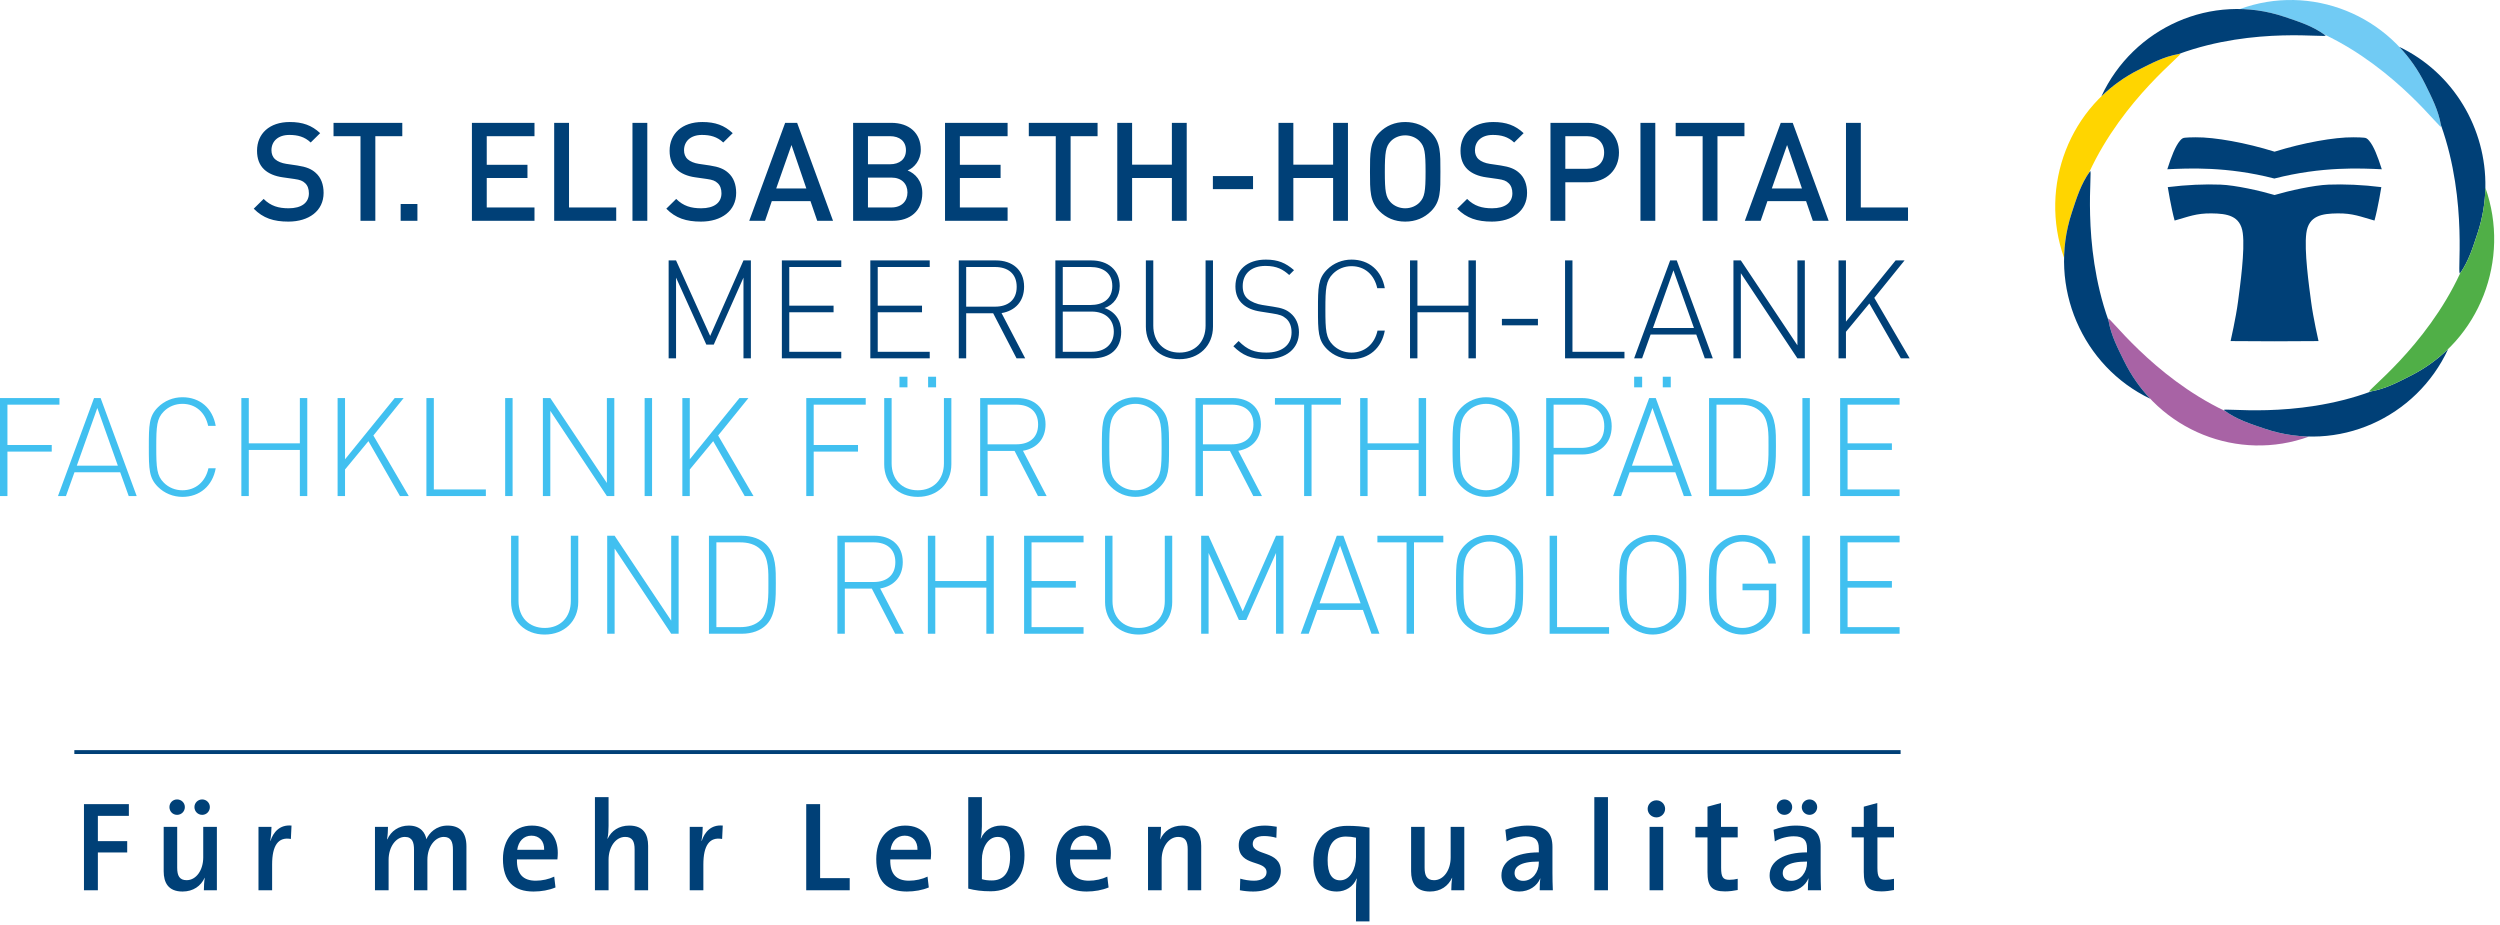 <?xml version="1.0" encoding="UTF-8"?>
<svg width="338px" height="125px" viewBox="0 0 338 125" version="1.1" xmlns="http://www.w3.org/2000/svg" xmlns:xlink="http://www.w3.org/1999/xlink">
    <title>logo-elisabeth</title>
    <g id="Page-1" stroke="none" stroke-width="1" fill="none" fill-rule="evenodd">
        <g id="logo-elisabeth" transform="translate(0, -0)">
            <path d="M17.423,110.306 L17.423,108.72 L11.352,108.72 L11.352,120.362 L13.232,120.362 L13.232,115.256 L17.198,115.256 L17.198,113.723 L13.232,113.723 L13.232,110.306 L17.423,110.306 Z M28.373,109.116 C28.373,108.548 27.908,108.083 27.339,108.083 C26.753,108.083 26.288,108.548 26.288,109.116 C26.288,109.703 26.753,110.168 27.339,110.168 C27.908,110.168 28.373,109.703 28.373,109.116 M24.992,109.116 C24.992,108.548 24.527,108.083 23.94,108.083 C23.355,108.083 22.907,108.548 22.907,109.116 C22.907,109.703 23.355,110.168 23.94,110.168 C24.527,110.168 24.992,109.703 24.992,109.116 M29.322,120.364 L29.322,111.791 L27.477,111.791 L27.477,115.931 C27.477,117.639 26.529,119.001 25.235,119.001 C24.251,119.001 23.957,118.38 23.957,117.311 L23.957,111.791 L22.13,111.791 L22.13,117.794 C22.13,119.312 22.734,120.535 24.681,120.535 C26.132,120.535 27.167,119.777 27.668,118.674 L27.684,118.691 C27.599,119.174 27.564,119.916 27.564,120.364 L29.322,120.364 L29.322,120.364 Z M39.413,111.618 C37.809,111.464 36.947,112.532 36.567,113.687 L36.533,113.687 C36.653,113.031 36.705,112.274 36.705,111.791 L34.947,111.791 L34.947,120.362 L36.791,120.362 L36.791,116.879 C36.791,114.308 37.619,113.118 39.327,113.427 L39.413,111.618 L39.413,111.618 L39.413,111.618 Z M63.062,120.362 L63.062,114.446 C63.062,112.498 62.15,111.618 60.51,111.618 C58.958,111.618 58.008,112.635 57.645,113.463 C57.509,112.704 56.957,111.618 55.266,111.618 C53.937,111.618 52.868,112.343 52.367,113.48 L52.332,113.463 C52.419,112.962 52.454,112.239 52.454,111.791 L50.696,111.791 L50.696,120.362 L52.539,120.362 L52.539,116.258 C52.539,114.464 53.558,113.151 54.732,113.151 C55.767,113.151 55.974,113.912 55.974,114.878 L55.974,120.362 L57.783,120.362 L57.783,116.258 C57.783,114.377 58.889,113.151 59.993,113.151 C60.977,113.151 61.236,113.825 61.236,114.895 L61.236,120.362 L63.062,120.362 L63.062,120.362 Z M75.413,115.326 C75.413,113.291 74.361,111.618 71.912,111.618 C69.411,111.618 67.998,113.549 67.998,116.136 C67.998,119.157 69.462,120.535 72.137,120.535 C73.19,120.535 74.241,120.346 75.102,119.984 L74.931,118.519 C74.225,118.863 73.31,119.07 72.431,119.07 C70.721,119.07 69.842,118.173 69.893,116.188 L75.362,116.188 C75.396,115.86 75.413,115.568 75.413,115.326 M73.569,114.896 L69.927,114.896 C70.083,113.739 70.808,112.981 71.843,112.981 C72.93,112.981 73.604,113.723 73.57,114.896 M87.626,120.362 L87.626,114.36 C87.626,112.842 87.023,111.618 85.075,111.618 C83.677,111.618 82.658,112.325 82.158,113.395 L82.124,113.376 C82.244,112.912 82.278,112.187 82.278,111.653 L82.278,107.772 L80.435,107.772 L80.435,120.362 L82.278,120.362 L82.278,116.241 C82.278,114.515 83.228,113.151 84.522,113.151 C85.507,113.151 85.799,113.774 85.799,114.843 L85.799,120.362 L87.626,120.362 L87.626,120.362 Z M97.717,111.618 C96.113,111.464 95.251,112.532 94.871,113.687 L94.837,113.687 C94.958,113.032 95.009,112.274 95.009,111.791 L93.251,111.791 L93.251,120.362 L95.094,120.362 L95.094,116.879 C95.094,114.308 95.922,113.118 97.631,113.428 L97.717,111.618 L97.717,111.618 Z M114.881,120.362 L114.881,118.725 L110.879,118.725 L110.879,108.72 L109.001,108.72 L109.001,120.362 L114.881,120.362 L114.881,120.362 Z M125.885,115.326 C125.885,113.291 124.834,111.618 122.384,111.618 C119.882,111.618 118.469,113.549 118.469,116.137 C118.469,119.158 119.934,120.535 122.609,120.535 C123.662,120.535 124.714,120.346 125.575,119.984 L125.402,118.519 C124.696,118.863 123.782,119.07 122.902,119.07 C121.193,119.07 120.314,118.173 120.365,116.188 L125.834,116.188 C125.867,115.861 125.885,115.568 125.885,115.327 M124.042,114.896 L120.4,114.896 C120.556,113.739 121.28,112.981 122.315,112.981 C123.403,112.981 124.076,113.723 124.042,114.896 M138.512,115.655 C138.512,113.066 137.392,111.619 135.356,111.619 C134.096,111.619 133.078,112.291 132.629,113.36 L132.595,113.36 C132.698,112.912 132.751,112.222 132.751,111.722 L132.751,107.773 L130.907,107.773 L130.907,120.139 C131.837,120.381 132.751,120.501 133.958,120.501 C136.807,120.501 138.512,118.622 138.512,115.655 M136.565,115.828 C136.565,118.139 135.563,119.036 134.096,119.036 C133.562,119.036 133.13,118.985 132.751,118.864 L132.751,116.207 C132.751,114.757 133.493,113.152 134.873,113.152 C136.03,113.152 136.565,114.101 136.565,115.828 M150.19,115.327 C150.19,113.291 149.14,111.619 146.69,111.619 C144.188,111.619 142.775,113.549 142.775,116.137 C142.775,119.158 144.239,120.535 146.914,120.535 C147.967,120.535 149.018,120.346 149.881,119.985 L149.708,118.519 C149.002,118.864 148.088,119.071 147.208,119.071 C145.499,119.071 144.619,118.174 144.67,116.188 L150.139,116.188 C150.173,115.861 150.19,115.568 150.19,115.327 M148.346,114.896 L144.704,114.896 C144.86,113.74 145.585,112.981 146.621,112.981 C147.707,112.981 148.381,113.723 148.346,114.896 M162.403,120.363 L162.403,114.361 C162.403,112.843 161.8,111.619 159.851,111.619 C158.402,111.619 157.366,112.378 156.866,113.48 L156.848,113.464 C156.935,112.981 156.97,112.24 156.97,111.791 L155.212,111.791 L155.212,120.363 L157.055,120.363 L157.055,116.224 C157.055,114.515 158.005,113.152 159.299,113.152 C160.283,113.152 160.577,113.774 160.577,114.844 L160.577,120.363 L162.403,120.363 L162.403,120.363 Z M173.167,117.76 C173.167,114.913 169.372,115.759 169.372,114.101 C169.372,113.446 169.873,113.032 170.891,113.032 C171.443,113.032 172.046,113.119 172.564,113.273 L172.616,111.775 C172.099,111.688 171.512,111.619 171.013,111.619 C168.683,111.619 167.477,112.79 167.477,114.274 C167.477,117.242 171.238,116.207 171.238,117.932 C171.238,118.64 170.546,119.071 169.544,119.071 C168.889,119.071 168.217,118.951 167.683,118.795 L167.632,120.364 C168.166,120.468 168.803,120.535 169.441,120.535 C171.737,120.535 173.167,119.364 173.167,117.76 M185.155,124.572 L185.155,111.895 C184.259,111.74 183.26,111.653 182.155,111.653 C179.239,111.653 177.568,113.549 177.568,116.518 C177.568,119.174 178.705,120.535 180.74,120.535 C181.948,120.535 182.966,119.864 183.415,118.778 L183.449,118.795 C183.346,119.33 183.329,119.95 183.329,120.38 L183.329,124.571 L185.155,124.571 L185.155,124.572 Z M183.329,115.897 C183.329,117.398 182.57,119.02 181.189,119.02 C180.032,119.02 179.497,118.054 179.497,116.327 C179.497,114.016 180.499,113.101 181.966,113.101 C182.449,113.101 182.881,113.153 183.329,113.257 L183.329,115.897 L183.329,115.897 L183.329,115.897 Z M197.972,120.364 L197.972,111.791 L196.129,111.791 L196.129,115.931 C196.129,117.64 195.179,119.002 193.885,119.002 C192.901,119.002 192.607,118.381 192.607,117.311 L192.607,111.791 L190.781,111.791 L190.781,117.794 C190.781,119.312 191.384,120.535 193.333,120.535 C194.782,120.535 195.818,119.777 196.318,118.675 L196.336,118.691 C196.249,119.174 196.214,119.916 196.214,120.364 L197.972,120.364 L197.972,120.364 Z M209.944,120.364 C209.909,119.639 209.891,118.76 209.891,118.018 L209.891,114.517 C209.891,112.756 209.168,111.619 206.546,111.619 C205.442,111.619 204.373,111.86 203.528,112.187 L203.701,113.756 C204.424,113.308 205.459,113.066 206.254,113.066 C207.599,113.066 208.048,113.618 208.048,114.689 L208.048,115.241 C204.959,115.241 202.994,116.378 202.994,118.346 C202.994,119.708 203.924,120.535 205.39,120.535 C206.753,120.535 207.824,119.777 208.238,118.76 L208.255,118.778 C208.186,119.243 208.169,119.812 208.169,120.364 L209.944,120.364 L209.944,120.364 Z M208.048,116.654 C208.048,117.88 207.203,119.089 205.942,119.089 C205.217,119.089 204.769,118.675 204.769,118.036 C204.769,117.293 205.355,116.482 208.048,116.482 L208.048,116.654 L208.048,116.654 Z M217.396,107.773 L215.552,107.773 L215.552,120.364 L217.396,120.364 L217.396,107.773 L217.396,107.773 Z M225.124,109.358 C225.124,108.704 224.588,108.203 223.951,108.203 C223.297,108.203 222.763,108.72 222.763,109.358 C222.763,109.996 223.297,110.513 223.951,110.513 C224.588,110.513 225.124,109.996 225.124,109.358 M224.864,111.79 L223.021,111.79 L223.021,120.363 L224.864,120.363 L224.864,111.79 L224.864,111.79 Z M234.938,120.33 L234.938,118.813 C234.611,118.898 234.197,118.95 233.818,118.95 C232.955,118.95 232.696,118.606 232.696,117.329 L232.696,113.22 L234.938,113.22 L234.938,111.791 L232.679,111.791 L232.679,108.566 L230.852,109.064 L230.852,111.791 L229.213,111.791 L229.213,113.22 L230.852,113.22 L230.852,117.898 C230.852,119.812 231.404,120.518 233.231,120.518 C233.8,120.518 234.439,120.433 234.938,120.329 M245.684,109.117 C245.684,108.548 245.219,108.083 244.651,108.083 C244.064,108.083 243.599,108.548 243.599,109.117 C243.599,109.703 244.064,110.168 244.651,110.168 C245.219,110.168 245.684,109.703 245.684,109.117 M242.303,109.117 C242.303,108.548 241.838,108.083 241.253,108.083 C240.667,108.083 240.218,108.548 240.218,109.117 C240.218,109.703 240.667,110.168 241.253,110.168 C241.838,110.168 242.303,109.703 242.303,109.117 M246.202,120.364 C246.167,119.639 246.151,118.76 246.151,118.018 L246.151,114.517 C246.151,112.755 245.426,111.618 242.806,111.618 C241.7,111.618 240.631,111.86 239.786,112.187 L239.959,113.756 C240.683,113.308 241.718,113.066 242.512,113.066 C243.859,113.066 244.307,113.618 244.307,114.689 L244.307,115.241 C241.217,115.241 239.252,116.378 239.252,118.346 C239.252,119.708 240.184,120.535 241.649,120.535 C243.013,120.535 244.082,119.777 244.496,118.76 L244.514,118.778 C244.445,119.243 244.427,119.812 244.427,120.364 L246.202,120.364 L246.202,120.364 Z M244.307,116.654 C244.307,117.879 243.461,119.088 242.201,119.088 C241.477,119.088 241.027,118.674 241.027,118.035 C241.027,117.293 241.615,116.481 244.307,116.481 L244.307,116.654 L244.307,116.654 Z M256.069,120.329 L256.069,118.813 C255.742,118.898 255.328,118.95 254.948,118.95 C254.086,118.95 253.826,118.606 253.826,117.329 L253.826,113.22 L256.069,113.22 L256.069,111.791 L253.81,111.791 L253.81,108.566 L251.983,109.064 L251.983,111.791 L250.345,111.791 L250.345,113.22 L251.983,113.22 L251.983,117.897 C251.983,119.812 252.535,120.518 254.362,120.518 C254.93,120.518 255.569,120.433 256.069,120.329" id="Shape" fill="#004077" fill-rule="nonzero"></path>
            <line x1="10.051" y1="101.68" x2="256.962" y2="101.68" id="Path" stroke="#004077" stroke-width="0.525"></line>
            <path d="M257.963,29.85 L257.963,28.049 L251.582,28.049 L251.582,16.608 L249.577,16.608 L249.577,29.85 L257.963,29.85 L257.963,29.85 Z M243.623,25.481 L239.55,25.481 L241.614,19.604 L243.623,25.481 L243.623,25.481 Z M247.232,29.85 L242.376,16.608 L240.758,16.608 L235.904,29.85 L238.043,29.85 L238.955,27.191 L244.181,27.191 L245.093,29.85 L247.232,29.85 L247.232,29.85 Z M235.849,18.411 L235.849,16.608 L226.552,16.608 L226.552,18.411 L230.196,18.411 L230.196,29.85 L232.202,29.85 L232.202,18.411 L235.849,18.411 L235.849,18.411 Z M223.796,16.608 L221.789,16.608 L221.789,29.85 L223.796,29.85 L223.796,16.608 L223.796,16.608 L223.796,16.608 Z M216.878,20.625 C216.878,22.022 215.93,22.821 214.535,22.821 L211.631,22.821 L211.631,18.411 L214.535,18.411 C215.93,18.411 216.878,19.23 216.878,20.625 M218.885,20.625 C218.885,18.318 217.232,16.608 214.646,16.608 L209.624,16.608 L209.624,29.85 L211.631,29.85 L211.631,24.642 L214.646,24.642 C217.232,24.642 218.885,22.934 218.885,20.625 M206.46,26.076 C206.46,24.942 206.108,23.993 205.382,23.36 C204.826,22.857 204.137,22.56 202.91,22.374 L201.403,22.151 C200.789,22.058 200.248,21.834 199.915,21.537 C199.559,21.221 199.412,20.792 199.412,20.309 C199.412,19.136 200.267,18.243 201.83,18.243 C202.946,18.243 203.895,18.485 204.714,19.266 L205.995,18.002 C204.863,16.944 203.635,16.497 201.886,16.497 C199.131,16.497 197.46,18.077 197.46,20.382 C197.46,21.462 197.777,22.299 198.428,22.913 C199.003,23.453 199.859,23.825 200.936,23.975 L202.499,24.197 C203.282,24.309 203.618,24.44 203.951,24.756 C204.306,25.071 204.473,25.556 204.473,26.132 C204.473,27.416 203.468,28.16 201.738,28.16 C200.378,28.16 199.317,27.861 198.353,26.895 L197.013,28.215 C198.278,29.498 199.709,29.961 201.7,29.961 C204.473,29.961 206.46,28.512 206.46,26.076 M192.737,23.229 C192.737,25.89 192.607,26.634 191.954,27.341 C191.49,27.843 190.763,28.16 189.983,28.16 C189.2,28.16 188.476,27.843 188.009,27.341 C187.359,26.634 187.229,25.89 187.229,23.229 C187.229,20.57 187.359,19.824 188.009,19.118 C188.476,18.615 189.2,18.299 189.983,18.299 C190.763,18.299 191.49,18.615 191.954,19.118 C192.607,19.824 192.737,20.57 192.737,23.229 M194.744,23.229 C194.744,20.681 194.78,19.211 193.48,17.91 C192.569,17 191.396,16.497 189.983,16.497 C188.567,16.497 187.415,17 186.503,17.91 C185.202,19.211 185.222,20.681 185.222,23.229 C185.222,25.779 185.202,27.248 186.503,28.55 C187.415,29.46 188.567,29.961 189.983,29.961 C191.396,29.961 192.569,29.46 193.48,28.55 C194.78,27.248 194.744,25.779 194.744,23.229 M182.243,29.85 L182.243,16.608 L180.237,16.608 L180.237,22.263 L174.86,22.263 L174.86,16.608 L172.853,16.608 L172.853,29.85 L174.86,29.85 L174.86,24.066 L180.237,24.066 L180.237,29.85 L182.243,29.85 Z M169.411,23.807 L163.982,23.807 L163.982,25.572 L169.411,25.572 L169.411,23.807 L169.411,23.807 Z M160.445,29.85 L160.445,16.608 L158.438,16.608 L158.438,22.263 L153.06,22.263 L153.06,16.608 L151.055,16.608 L151.055,29.85 L153.06,29.85 L153.06,24.066 L158.438,24.066 L158.438,29.85 L160.445,29.85 Z M148.392,18.411 L148.392,16.608 L139.094,16.608 L139.094,18.411 L142.74,18.411 L142.74,29.85 L144.746,29.85 L144.746,18.411 L148.392,18.411 L148.392,18.411 Z M136.227,29.85 L136.227,28.049 L129.774,28.049 L129.774,24.066 L135.28,24.066 L135.28,22.281 L129.774,22.281 L129.774,18.411 L136.227,18.411 L136.227,16.608 L127.767,16.608 L127.767,29.85 L136.227,29.85 L136.227,29.85 Z M122.689,26.019 C122.689,27.192 121.907,28.049 120.512,28.049 L117.348,28.049 L117.348,24.009 L120.512,24.009 C121.907,24.009 122.689,24.848 122.689,26.019 M122.484,20.31 C122.484,21.537 121.61,22.208 120.326,22.208 L117.349,22.208 L117.349,18.411 L120.326,18.411 C121.61,18.411 122.484,19.08 122.484,20.31 M124.695,26.112 C124.695,24.438 123.729,23.453 122.708,23.043 C123.599,22.691 124.491,21.668 124.491,20.235 C124.491,18.003 122.95,16.608 120.494,16.608 L115.341,16.608 L115.341,29.85 L120.698,29.85 C123.042,29.85 124.695,28.55 124.695,26.112 M109.017,25.481 L104.944,25.481 L107.009,19.604 L109.017,25.481 L109.017,25.481 L109.017,25.481 Z M112.625,29.85 L107.771,16.608 L106.153,16.608 L101.299,29.85 L103.438,29.85 L104.348,27.191 L109.576,27.191 L110.488,29.85 L112.625,29.85 L112.625,29.85 Z M99.53,26.076 C99.53,24.942 99.177,23.993 98.453,23.36 C97.895,22.857 97.208,22.56 95.979,22.374 L94.472,22.151 C93.859,22.058 93.319,21.834 92.984,21.537 C92.63,21.221 92.481,20.792 92.481,20.309 C92.481,19.136 93.337,18.243 94.9,18.243 C96.017,18.243 96.966,18.485 97.784,19.266 L99.065,18.002 C97.933,16.944 96.706,16.497 94.957,16.497 C92.203,16.497 90.53,18.077 90.53,20.382 C90.53,21.462 90.845,22.299 91.496,22.913 C92.072,23.453 92.927,23.825 94.007,23.975 L95.57,24.197 C96.351,24.309 96.686,24.44 97.022,24.756 C97.374,25.071 97.542,25.556 97.542,26.132 C97.542,27.416 96.537,28.16 94.806,28.16 C93.449,28.16 92.388,27.861 91.422,26.895 L90.084,28.215 C91.347,29.498 92.778,29.961 94.77,29.961 C97.542,29.961 99.53,28.512 99.53,26.076 M87.515,16.608 L85.509,16.608 L85.509,29.85 L87.515,29.85 L87.515,16.608 L87.515,16.608 L87.515,16.608 Z M83.312,29.85 L83.312,28.049 L76.931,28.049 L76.931,16.608 L74.925,16.608 L74.925,29.85 L83.312,29.85 Z M72.263,29.85 L72.263,28.049 L65.808,28.049 L65.808,24.066 L71.313,24.066 L71.313,22.281 L65.808,22.281 L65.808,18.411 L72.263,18.411 L72.263,16.608 L63.803,16.608 L63.803,29.85 L72.263,29.85 L72.263,29.85 Z M56.435,27.584 L54.168,27.584 L54.168,29.85 L56.435,29.85 L56.435,27.584 L56.435,27.584 Z M54.39,18.411 L54.39,16.608 L45.093,16.608 L45.093,18.411 L48.738,18.411 L48.738,29.85 L50.745,29.85 L50.745,18.411 L54.39,18.411 L54.39,18.411 Z M43.751,26.076 C43.751,24.942 43.398,23.993 42.674,23.36 C42.116,22.857 41.429,22.56 40.2,22.374 L38.693,22.151 C38.079,22.057 37.539,21.834 37.203,21.537 C36.851,21.221 36.701,20.792 36.701,20.308 C36.701,19.136 37.557,18.243 39.12,18.243 C40.238,18.243 41.186,18.485 42.005,19.266 L43.286,18.002 C42.153,16.944 40.926,16.497 39.177,16.497 C36.423,16.497 34.751,18.076 34.751,20.382 C34.751,21.462 35.066,22.299 35.717,22.912 C36.293,23.452 37.148,23.825 38.228,23.974 L39.791,24.197 C40.572,24.309 40.907,24.44 41.243,24.756 C41.595,25.071 41.763,25.556 41.763,26.132 C41.763,27.416 40.758,28.16 39.027,28.16 C37.67,28.16 36.609,27.861 35.643,26.895 L34.305,28.215 C35.568,29.498 36.999,29.961 38.991,29.961 C41.763,29.961 43.751,28.512 43.751,26.076" id="Shape" fill="#004077" fill-rule="nonzero"></path>
            <path d="M285.034,43.117 C284.918,42.361 290.895,50.845 300.834,55.572 C302.476,56.748 304.279,57.312 306.227,57.972 C308.205,58.639 310.212,58.978 312.195,59.021 C302.676,62.497 291.848,58.271 287.202,48.865 C286.256,46.944 285.35,45.205 285.034,43.117" id="Path" fill="#A863A5" fill-rule="nonzero"></path>
            <path d="M330.046,17.11 C330.161,17.866 324.164,9.358 314.2,4.634 C312.574,3.482 310.786,2.924 308.856,2.27 C306.864,1.598 304.842,1.258 302.846,1.22 C312.377,-2.279 323.225,1.946 327.877,11.363 C328.823,13.283 329.729,15.022 330.045,17.11" id="Path" fill="#71CBF4" fill-rule="nonzero"></path>
            <path d="M294.725,7.275 C295.471,7.157 287.079,13.247 282.426,23.366 C281.291,25.016 280.74,26.829 280.096,28.787 C279.437,30.802 279.103,32.846 279.063,34.865 C275.621,25.196 279.785,14.195 289.062,9.478 C290.954,8.518 292.669,7.595 294.725,7.275" id="Path" fill="#FFD500" fill-rule="nonzero"></path>
            <path d="M307.491,24.137 C301.082,22.48 295.831,22.754 293.019,22.885 C293.585,21.108 294.113,19.762 294.729,19.028 C294.99,18.723 295.142,18.634 295.451,18.614 C295.755,18.592 296.117,18.562 296.864,18.562 C299.464,18.544 303.63,19.295 307.52,20.506 C311.409,19.296 315.574,18.544 318.175,18.562 C318.92,18.562 319.281,18.592 319.591,18.614 C319.898,18.634 320.05,18.723 320.309,19.028 C320.93,19.762 321.454,21.108 322.019,22.885 C319.208,22.754 313.957,22.48 307.491,24.137 M314.828,24.962 C316.886,24.88 319.46,24.983 321.956,25.3 C321.956,25.3 321.519,28.041 321.029,29.819 C319.152,29.296 318.122,28.825 316.037,28.851 C313.952,28.877 312.127,29.14 311.816,31.514 C311.507,33.893 312.175,38.62 312.461,40.787 C312.741,42.955 313.463,46.114 313.463,46.114 L307.466,46.144 L301.576,46.114 C301.576,46.114 302.297,42.955 302.581,40.787 C302.861,38.62 303.531,33.893 303.223,31.514 C302.912,29.14 301.085,28.877 299.002,28.851 C296.915,28.825 295.886,29.296 294.008,29.819 C293.521,28.041 293.083,25.3 293.083,25.3 C295.579,24.983 298.151,24.88 300.212,24.962 C302.234,25.037 305.593,25.795 307.52,26.365 C309.442,25.795 312.803,25.037 314.828,24.962 M300.689,55.465 C300.082,55.012 310.262,56.731 320.605,52.912 C322.552,52.556 324.203,51.67 326.018,50.75 C327.893,49.796 329.557,48.589 330.994,47.185 C326.695,56.497 316.079,61.294 306.227,57.973 C304.22,57.293 302.368,56.714 300.689,55.465 M334.988,31.454 C334.337,33.431 333.781,35.263 332.624,36.925 C332.072,37.691 333.76,27.385 330.013,16.9 C329.668,14.905 328.79,13.219 327.877,11.362 C326.942,9.47 325.757,7.787 324.383,6.335 C331.696,9.824 336.176,17.389 336.022,25.376 C335.983,27.395 335.648,29.441 334.988,31.454 M314.396,4.777 C315.004,5.227 304.876,3.52 294.56,7.303 C292.576,7.646 290.903,8.543 289.063,9.478 C287.198,10.426 285.539,11.629 284.107,13.022 C288.416,3.733 299.02,-1.049 308.857,2.27 C310.864,2.948 312.716,3.527 314.396,4.777 M282.568,23.167 C283.013,22.549 281.327,32.849 285.068,43.328 C285.412,45.323 286.289,47.008 287.204,48.865 C288.145,50.765 289.334,52.456 290.717,53.912 C281.546,49.547 276.826,38.78 280.096,28.787 C280.768,26.752 281.336,24.871 282.568,23.167" id="Shape" fill="#004077" fill-rule="nonzero"></path>
            <path d="M320.354,52.952 C319.61,53.068 327.963,47.006 332.624,36.925 C333.781,35.261 334.337,33.431 334.988,31.454 C335.646,29.441 335.983,27.395 336.02,25.376 C339.454,35.041 335.289,46.036 326.017,50.75 C324.125,51.71 322.411,52.63 320.354,52.952" id="Path" fill="#50AF47" fill-rule="nonzero"></path>
            <path d="M258.185,48.449 L253.405,40.268 L257.497,35.209 L256.288,35.209 L249.573,43.486 L249.573,35.209 L248.571,35.209 L248.571,48.449 L249.573,48.449 L249.573,44.861 L252.736,41.032 L256.994,48.449 L258.185,48.449 L258.185,48.449 Z M244.013,48.449 L244.013,35.209 L243.011,35.209 L243.011,46.686 L235.363,35.209 L234.361,35.209 L234.361,48.449 L235.363,48.449 L235.363,36.939 L243.011,48.449 L244.013,48.449 Z M229.022,44.342 L223.478,44.342 L226.25,36.548 L229.022,44.342 L229.022,44.342 L229.022,44.342 Z M231.571,48.449 L226.697,35.209 L225.804,35.209 L220.931,48.449 L222.01,48.449 L223.161,45.232 L229.337,45.232 L230.49,48.449 L231.571,48.449 L231.571,48.449 Z M219.627,48.449 L219.627,47.56 L212.597,47.56 L212.597,35.209 L211.595,35.209 L211.595,48.449 L219.627,48.449 Z M207.929,43.114 L203.057,43.114 L203.057,43.985 L207.929,43.985 L207.929,43.114 L207.929,43.114 Z M199.54,48.449 L199.54,35.209 L198.537,35.209 L198.537,41.329 L191.636,41.329 L191.636,35.209 L190.634,35.209 L190.634,48.449 L191.636,48.449 L191.636,42.22 L198.537,42.22 L198.537,48.449 L199.54,48.449 Z M187.226,44.695 L186.24,44.695 C185.851,46.517 184.511,47.671 182.726,47.671 C181.776,47.671 180.884,47.317 180.215,46.648 C179.267,45.698 179.192,44.675 179.192,41.83 C179.192,38.983 179.267,37.96 180.215,37.012 C180.884,36.341 181.776,35.987 182.726,35.987 C184.511,35.987 185.813,37.141 186.204,38.965 L187.226,38.965 C186.798,36.565 185.087,35.098 182.726,35.098 C181.48,35.098 180.288,35.579 179.414,36.454 C178.209,37.663 178.19,38.835 178.19,41.83 C178.19,44.825 178.209,45.997 179.414,47.206 C180.288,48.079 181.48,48.562 182.726,48.562 C185.051,48.562 186.798,47.095 187.226,44.695 M175.62,44.899 C175.62,43.839 175.195,42.927 174.469,42.333 C173.911,41.866 173.352,41.644 172.106,41.458 L170.673,41.233 C169.929,41.122 169.166,40.806 168.702,40.417 C168.236,40.026 168.014,39.448 168.014,38.686 C168.014,37.012 169.166,35.952 171.085,35.952 C172.664,35.952 173.483,36.454 174.302,37.179 L174.953,36.528 C173.819,35.544 172.776,35.098 171.14,35.098 C168.608,35.098 167.029,36.51 167.029,38.724 C167.029,39.745 167.363,40.564 168.07,41.161 C168.627,41.644 169.427,41.979 170.432,42.127 L171.976,42.369 C173.055,42.537 173.408,42.667 173.894,43.077 C174.377,43.504 174.619,44.155 174.619,44.937 C174.619,46.668 173.297,47.671 171.215,47.671 C169.613,47.671 168.647,47.299 167.458,46.108 L166.751,46.815 C167.959,48.024 169.186,48.562 171.157,48.562 C173.911,48.562 175.621,47.131 175.621,44.899 M163.996,44.157 L163.996,35.209 L162.994,35.209 L162.994,44.026 C162.994,46.221 161.581,47.671 159.46,47.671 C157.337,47.671 155.924,46.221 155.924,44.026 L155.924,35.209 L154.921,35.209 L154.921,44.157 C154.921,46.741 156.799,48.562 159.46,48.562 C162.119,48.562 163.996,46.741 163.996,44.157 M150.587,44.844 C150.587,46.537 149.398,47.56 147.592,47.56 L143.686,47.56 L143.686,42.126 L147.592,42.126 C149.398,42.126 150.587,43.15 150.587,44.844 M150.383,38.668 C150.383,40.491 149.044,41.235 147.443,41.235 L143.686,41.235 L143.686,36.1 L147.443,36.1 C149.044,36.1 150.383,36.844 150.383,38.668 M151.589,44.844 C151.589,43.317 150.755,42.126 149.323,41.645 C150.607,41.218 151.387,40.044 151.387,38.668 C151.387,36.472 149.75,35.209 147.556,35.209 L142.684,35.209 L142.684,48.45 L147.704,48.45 C150.049,48.45 151.589,47.206 151.589,44.844 M137.456,38.779 C137.456,40.603 136.227,41.46 134.536,41.46 L130.628,41.46 L130.628,36.1 L134.536,36.1 C136.228,36.1 137.456,36.957 137.456,38.779 M138.607,48.45 L135.41,42.331 C137.27,42.016 138.458,40.732 138.458,38.761 C138.458,36.454 136.823,35.209 134.666,35.209 L129.626,35.209 L129.626,48.45 L130.628,48.45 L130.628,42.351 L134.275,42.351 L137.438,48.45 L138.607,48.45 L138.607,48.45 Z M125.699,48.45 L125.699,47.56 L118.669,47.56 L118.669,42.22 L124.657,42.22 L124.657,41.329 L118.669,41.329 L118.669,36.1 L125.699,36.1 L125.699,35.209 L117.667,35.209 L117.667,48.45 L125.699,48.45 L125.699,48.45 Z M113.74,48.45 L113.74,47.56 L106.71,47.56 L106.71,42.22 L112.699,42.22 L112.699,41.329 L106.71,41.329 L106.71,36.1 L113.74,36.1 L113.74,35.209 L105.708,35.209 L105.708,48.45 L113.74,48.45 L113.74,48.45 Z M101.52,48.45 L101.52,35.209 L100.518,35.209 L96.016,45.42 L91.402,35.209 L90.4,35.209 L90.4,48.45 L91.402,48.45 L91.402,37.534 L95.496,46.593 L96.499,46.593 L100.518,37.534 L100.518,48.45 L101.52,48.45 L101.52,48.45 Z" id="Shape" fill="#004077" fill-rule="nonzero"></path>
            <polygon id="Path" fill="#41C0F0" fill-rule="nonzero" points="1.005 54.711 1.005 60.163 6.996 60.163 6.996 61.057 1.005 61.057 1.005 67.067 0 67.067 0 53.818 8.038 53.818 8.038 54.711 1.005 54.711"></polygon>
            <path d="M13.159,55.158 L10.386,62.955 L15.932,62.955 L13.159,55.158 L13.159,55.158 L13.159,55.158 Z M17.402,67.067 L16.248,63.847 L10.07,63.847 L8.917,67.067 L7.837,67.067 L12.713,53.818 L13.605,53.818 L18.48,67.067 L17.402,67.067 Z" id="Shape" fill="#41C0F0" fill-rule="nonzero"></path>
            <path d="M24.662,67.178 C23.416,67.178 22.225,66.695 21.35,65.82 C20.141,64.61 20.122,63.439 20.122,60.442 C20.122,57.446 20.141,56.274 21.35,55.065 C22.225,54.19 23.416,53.706 24.662,53.706 C27.026,53.706 28.737,55.176 29.166,57.577 L28.142,57.577 C27.752,55.753 26.448,54.6 24.662,54.6 C23.714,54.6 22.82,54.953 22.151,55.623 C21.202,56.572 21.127,57.595 21.127,60.442 C21.127,63.289 21.202,64.313 22.151,65.262 C22.82,65.932 23.714,66.285 24.662,66.285 C26.449,66.285 27.789,65.132 28.179,63.308 L29.166,63.308 C28.737,65.709 26.988,67.178 24.662,67.178 L24.662,67.178 L24.662,67.178 Z" id="Path" fill="#41C0F0" fill-rule="nonzero"></path>
            <polygon id="Path" fill="#41C0F0" fill-rule="nonzero" points="40.54 67.067 40.54 60.833 33.636 60.833 33.636 67.067 32.632 67.067 32.632 53.818 33.636 53.818 33.636 59.94 40.54 59.94 40.54 53.818 41.544 53.818 41.544 67.067 40.54 67.067"></polygon>
            <polygon id="Path" fill="#41C0F0" fill-rule="nonzero" points="54.073 67.067 49.811 59.642 46.648 63.475 46.648 67.067 45.643 67.067 45.643 53.818 46.648 53.818 46.648 62.098 53.365 53.818 54.575 53.818 50.481 58.879 55.264 67.067 54.073 67.067"></polygon>
            <polygon id="Path" fill="#41C0F0" fill-rule="nonzero" points="57.65 67.067 57.65 53.818 58.654 53.818 58.654 66.173 65.688 66.173 65.688 67.067 57.65 67.067"></polygon>
            <polygon id="Path" fill="#41C0F0" fill-rule="nonzero" points="68.298 67.067 68.298 53.818 69.303 53.818 69.303 67.067 68.298 67.067"></polygon>
            <polygon id="Path" fill="#41C0F0" fill-rule="nonzero" points="82.05 67.067 74.402 55.549 74.402 67.067 73.398 67.067 73.398 53.818 74.402 53.818 82.05 65.299 82.05 53.818 83.055 53.818 83.055 67.067 82.05 67.067"></polygon>
            <polygon id="Path" fill="#41C0F0" fill-rule="nonzero" points="87.154 67.067 87.154 53.818 88.159 53.818 88.159 67.067 87.154 67.067"></polygon>
            <polygon id="Path" fill="#41C0F0" fill-rule="nonzero" points="100.684 67.067 96.423 59.642 93.259 63.475 93.259 67.067 92.254 67.067 92.254 53.818 93.259 53.818 93.259 62.098 99.976 53.818 101.186 53.818 97.092 58.879 101.875 67.067 100.684 67.067"></polygon>
            <polygon id="Path" fill="#41C0F0" fill-rule="nonzero" points="110.012 54.711 110.012 60.163 116.003 60.163 116.003 61.057 110.012 61.057 110.012 67.067 109.007 67.067 109.007 53.818 117.046 53.818 117.046 54.711 110.012 54.711"></polygon>
            <path d="M125.48,52.366 L125.48,50.934 L126.558,50.934 L126.558,52.366 L125.48,52.366 Z M121.608,52.366 L121.608,50.934 L122.688,50.934 L122.688,52.366 L121.608,52.366 Z M124.083,67.178 C121.422,67.178 119.544,65.355 119.544,62.769 L119.544,53.818 L120.548,53.818 L120.548,62.639 C120.548,64.835 121.962,66.285 124.083,66.285 C126.204,66.285 127.619,64.835 127.619,62.639 L127.619,53.818 L128.624,53.818 L128.624,62.769 C128.624,65.354 126.744,67.178 124.083,67.178 L124.083,67.178 Z" id="Shape" fill="#41C0F0" fill-rule="nonzero"></path>
            <path d="M137.43,54.711 L133.523,54.711 L133.523,60.07 L137.43,60.07 C139.124,60.07 140.352,59.214 140.352,57.391 C140.352,55.567 139.124,54.711 137.43,54.711 L137.43,54.711 L137.43,54.711 Z M140.333,67.067 L137.169,60.963 L133.523,60.963 L133.523,67.067 L132.518,67.067 L132.518,53.818 L137.561,53.818 C139.72,53.818 141.357,55.065 141.357,57.372 C141.357,59.344 140.167,60.628 138.305,60.945 L141.506,67.067 L140.333,67.067 L140.333,67.067 Z" id="Shape" fill="#41C0F0" fill-rule="nonzero"></path>
            <path d="M156.026,55.623 C155.357,54.953 154.463,54.6 153.513,54.6 C152.565,54.6 151.671,54.953 151.002,55.623 C150.053,56.572 149.978,57.595 149.978,60.442 C149.978,63.289 150.053,64.313 151.002,65.262 C151.671,65.932 152.565,66.285 153.513,66.285 C154.463,66.285 155.357,65.932 156.026,65.262 C156.975,64.313 157.049,63.289 157.049,60.442 C157.049,57.595 156.975,56.572 156.026,55.623 L156.026,55.623 Z M156.826,65.82 C155.951,66.695 154.762,67.178 153.513,67.178 C152.267,67.178 151.076,66.695 150.202,65.82 C148.993,64.61 148.973,63.439 148.973,60.442 C148.973,57.446 148.993,56.274 150.202,55.065 C151.076,54.19 152.267,53.706 153.513,53.706 C154.762,53.706 155.951,54.19 156.826,55.065 C158.036,56.274 158.054,57.447 158.054,60.442 C158.054,63.438 158.036,64.61 156.826,65.82 L156.826,65.82 Z" id="Shape" fill="#41C0F0" fill-rule="nonzero"></path>
            <path d="M166.544,54.711 L162.636,54.711 L162.636,60.07 L166.544,60.07 C168.236,60.07 169.466,59.214 169.466,57.391 C169.466,55.567 168.236,54.711 166.544,54.711 L166.544,54.711 L166.544,54.711 Z M169.446,67.067 L166.283,60.963 L162.636,60.963 L162.636,67.067 L161.631,67.067 L161.631,53.818 L166.674,53.818 C168.833,53.818 170.471,55.065 170.471,57.372 C170.471,59.344 169.28,60.628 167.418,60.945 L170.618,67.067 L169.446,67.067 Z" id="Shape" fill="#41C0F0" fill-rule="nonzero"></path>
            <polygon id="Path" fill="#41C0F0" fill-rule="nonzero" points="177.321 54.711 177.321 67.067 176.316 67.067 176.316 54.711 172.371 54.711 172.371 53.818 181.286 53.818 181.286 54.711 177.321 54.711"></polygon>
            <polygon id="Path" fill="#41C0F0" fill-rule="nonzero" points="191.803 67.067 191.803 60.833 184.899 60.833 184.899 67.067 183.894 67.067 183.894 53.818 184.899 53.818 184.899 59.94 191.803 59.94 191.803 53.818 192.808 53.818 192.808 67.067 191.803 67.067"></polygon>
            <path d="M203.436,55.623 C202.768,54.953 201.874,54.6 200.924,54.6 C199.976,54.6 199.083,54.953 198.413,55.623 C197.464,56.572 197.39,57.595 197.39,60.442 C197.39,63.289 197.464,64.313 198.413,65.262 C199.083,65.932 199.976,66.285 200.924,66.285 C201.874,66.285 202.768,65.932 203.436,65.262 C204.386,64.313 204.461,63.289 204.461,60.442 C204.461,57.595 204.386,56.572 203.436,55.623 L203.436,55.623 Z M204.236,65.82 C203.362,66.695 202.171,67.178 200.924,67.178 C199.678,67.178 198.487,66.695 197.612,65.82 C196.403,64.61 196.385,63.439 196.385,60.442 C196.385,57.446 196.403,56.274 197.612,55.065 C198.487,54.19 199.678,53.706 200.924,53.706 C202.171,53.706 203.362,54.19 204.236,55.065 C205.446,56.274 205.466,57.447 205.466,60.442 C205.466,63.438 205.446,64.61 204.236,65.82 L204.236,65.82 Z" id="Shape" fill="#41C0F0" fill-rule="nonzero"></path>
            <path d="M213.79,54.711 L210.047,54.711 L210.047,60.554 L213.79,60.554 C215.612,60.554 216.896,59.624 216.896,57.632 C216.896,55.642 215.612,54.711 213.79,54.711 L213.79,54.711 Z M213.9,61.447 L210.047,61.447 L210.047,67.067 L209.044,67.067 L209.044,53.818 L213.901,53.818 C216.188,53.818 217.901,55.213 217.901,57.632 C217.901,60.051 216.188,61.447 213.901,61.447 L213.901,61.447 L213.9,61.447 Z" id="Shape" fill="#41C0F0" fill-rule="nonzero"></path>
            <path d="M224.807,52.366 L224.807,50.934 L225.887,50.934 L225.887,52.366 L224.807,52.366 Z M220.937,52.366 L220.937,50.934 L222.017,50.934 L222.017,52.366 L220.937,52.366 Z M223.413,55.158 L220.64,62.955 L226.184,62.955 L223.413,55.158 L223.413,55.158 L223.413,55.158 Z M227.655,67.067 L226.5,63.847 L220.323,63.847 L219.17,67.067 L218.091,67.067 L222.966,53.818 L223.859,53.818 L228.734,67.067 L227.655,67.067 L227.655,67.067 Z" id="Shape" fill="#41C0F0" fill-rule="nonzero"></path>
            <path d="M238.117,55.735 C237.355,54.953 236.33,54.711 235.269,54.711 L232.069,54.711 L232.069,66.173 L235.269,66.173 C236.33,66.173 237.355,65.932 238.117,65.151 C239.177,64.071 239.103,61.726 239.103,60.256 C239.103,58.787 239.177,56.814 238.117,55.735 L238.117,55.735 L238.117,55.735 Z M238.825,65.857 C238.043,66.639 236.888,67.067 235.511,67.067 L231.064,67.067 L231.064,53.818 L235.511,53.818 C236.888,53.818 238.043,54.246 238.825,55.027 C240.164,56.367 240.107,58.47 240.107,60.256 C240.107,62.043 240.164,64.518 238.825,65.857 L238.825,65.857 Z" id="Shape" fill="#41C0F0" fill-rule="nonzero"></path>
            <polygon id="Path" fill="#41C0F0" fill-rule="nonzero" points="243.685 67.067 243.685 53.818 244.69 53.818 244.69 67.067 243.685 67.067"></polygon>
            <polygon id="Path" fill="#41C0F0" fill-rule="nonzero" points="248.786 67.067 248.786 53.818 256.825 53.818 256.825 54.711 249.791 54.711 249.791 59.94 255.784 59.94 255.784 60.833 249.791 60.833 249.791 66.173 256.825 66.173 256.825 67.067 248.786 67.067"></polygon>
            <path d="M73.64,85.793 C70.979,85.793 69.1,83.97 69.1,81.384 L69.1,72.433 L70.104,72.433 L70.104,81.254 C70.104,83.45 71.518,84.9 73.64,84.9 C75.762,84.9 77.175,83.45 77.175,81.254 L77.175,72.433 L78.18,72.433 L78.18,81.384 C78.18,83.97 76.301,85.793 73.64,85.793 L73.64,85.793 L73.64,85.793 Z" id="Path" fill="#41C0F0" fill-rule="nonzero"></path>
            <polygon id="Path" fill="#41C0F0" fill-rule="nonzero" points="90.746 85.682 83.098 74.164 83.098 85.682 82.093 85.682 82.093 72.433 83.098 72.433 90.746 83.914 90.746 72.433 91.751 72.433 91.751 85.682 90.746 85.682"></polygon>
            <path d="M102.902,74.35 C102.138,73.568 101.115,73.326 100.054,73.326 L96.854,73.326 L96.854,84.789 L100.054,84.789 C101.115,84.789 102.138,84.547 102.902,83.766 C103.962,82.687 103.888,80.341 103.888,78.872 C103.888,77.401 103.962,75.43 102.902,74.35 L102.902,74.35 Z M103.609,84.472 C102.827,85.254 101.673,85.682 100.296,85.682 L95.849,85.682 L95.849,72.433 L100.296,72.433 C101.673,72.433 102.827,72.862 103.609,73.643 C104.948,74.983 104.892,77.085 104.892,78.872 C104.892,80.658 104.948,83.133 103.609,84.472 L103.609,84.472 L103.609,84.472 Z" id="Shape" fill="#41C0F0" fill-rule="nonzero"></path>
            <path d="M118.129,73.326 L114.221,73.326 L114.221,78.686 L118.129,78.686 C119.822,78.686 121.05,77.829 121.05,76.005 C121.05,74.182 119.822,73.326 118.129,73.326 L118.129,73.326 Z M121.031,85.682 L117.868,79.578 L114.221,79.578 L114.221,85.682 L113.216,85.682 L113.216,72.433 L118.259,72.433 C120.418,72.433 122.055,73.679 122.055,75.988 C122.055,77.96 120.865,79.244 119.003,79.561 L122.204,85.682 L121.031,85.682 L121.031,85.682 Z" id="Shape" fill="#41C0F0" fill-rule="nonzero"></path>
            <polygon id="Path" fill="#41C0F0" fill-rule="nonzero" points="133.355 85.682 133.355 79.448 126.451 79.448 126.451 85.682 125.447 85.682 125.447 72.433 126.451 72.433 126.451 78.556 133.355 78.556 133.355 72.433 134.358 72.433 134.358 85.682 133.355 85.682"></polygon>
            <polygon id="Path" fill="#41C0F0" fill-rule="nonzero" points="138.458 85.682 138.458 72.433 146.496 72.433 146.496 73.326 139.463 73.326 139.463 78.556 145.454 78.556 145.454 79.448 139.463 79.448 139.463 84.789 146.496 84.789 146.496 85.682 138.458 85.682"></polygon>
            <path d="M153.944,85.793 C151.283,85.793 149.404,83.97 149.404,81.384 L149.404,72.433 L150.409,72.433 L150.409,81.254 C150.409,83.45 151.823,84.9 153.944,84.9 C156.065,84.9 157.48,83.45 157.48,81.254 L157.48,72.433 L158.485,72.433 L158.485,81.384 C158.485,83.97 156.605,85.793 153.944,85.793 L153.944,85.793 L153.944,85.793 Z" id="Path" fill="#41C0F0" fill-rule="nonzero"></path>
            <polygon id="Path" fill="#41C0F0" fill-rule="nonzero" points="172.52 85.682 172.52 74.759 168.5 83.822 167.495 83.822 163.401 74.759 163.401 85.682 162.397 85.682 162.397 72.433 163.401 72.433 168.017 82.648 172.52 72.433 173.525 72.433 173.525 85.682 172.52 85.682"></polygon>
            <path d="M181.178,73.773 L178.406,81.57 L183.95,81.57 L181.178,73.773 L181.178,73.773 L181.178,73.773 Z M185.42,85.682 L184.266,82.462 L178.089,82.462 L176.934,85.682 L175.857,85.682 L180.732,72.433 L181.625,72.433 L186.5,85.682 L185.42,85.682 Z" id="Shape" fill="#41C0F0" fill-rule="nonzero"></path>
            <polygon id="Path" fill="#41C0F0" fill-rule="nonzero" points="191.173 73.326 191.173 85.682 190.169 85.682 190.169 73.326 186.224 73.326 186.224 72.433 195.137 72.433 195.137 73.326 191.173 73.326"></polygon>
            <path d="M203.904,74.239 C203.234,73.568 202.341,73.215 201.392,73.215 C200.442,73.215 199.55,73.568 198.879,74.239 C197.93,75.187 197.858,76.21 197.858,79.058 C197.858,81.904 197.93,82.928 198.879,83.877 C199.55,84.547 200.442,84.9 201.392,84.9 C202.341,84.9 203.234,84.547 203.904,83.877 C204.854,82.928 204.927,81.904 204.927,79.058 C204.927,76.21 204.854,75.186 203.904,74.239 L203.904,74.239 Z M204.704,84.436 C203.829,85.31 202.638,85.793 201.392,85.793 C200.145,85.793 198.954,85.31 198.08,84.436 C196.869,83.226 196.853,82.054 196.853,79.058 C196.853,76.063 196.869,74.889 198.08,73.679 C198.954,72.805 200.145,72.321 201.392,72.321 C202.638,72.321 203.829,72.805 204.704,73.679 C205.914,74.889 205.932,76.061 205.932,79.058 C205.932,82.055 205.914,83.226 204.704,84.436 L204.704,84.436 Z" id="Shape" fill="#41C0F0" fill-rule="nonzero"></path>
            <polygon id="Path" fill="#41C0F0" fill-rule="nonzero" points="209.51 85.682 209.51 72.433 210.515 72.433 210.515 84.789 217.548 84.789 217.548 85.682 209.51 85.682"></polygon>
            <path d="M225.964,74.239 C225.294,73.568 224.4,73.215 223.451,73.215 C222.501,73.215 221.609,73.568 220.939,74.239 C219.989,75.187 219.917,76.21 219.917,79.058 C219.917,81.904 219.989,82.928 220.939,83.877 C221.609,84.547 222.501,84.9 223.451,84.9 C224.4,84.9 225.294,84.547 225.964,83.877 C226.913,82.928 226.987,81.904 226.987,79.058 C226.987,76.21 226.913,75.186 225.964,74.239 L225.964,74.239 Z M226.763,84.436 C225.888,85.31 224.697,85.793 223.451,85.793 C222.204,85.793 221.013,85.31 220.139,84.436 C218.929,83.226 218.912,82.054 218.912,79.058 C218.912,76.063 218.929,74.889 220.139,73.679 C221.013,72.805 222.204,72.321 223.451,72.321 C224.697,72.321 225.888,72.805 226.763,73.679 C227.974,74.889 227.992,76.061 227.992,79.058 C227.992,82.055 227.974,83.226 226.763,84.436 L226.763,84.436 Z" id="Shape" fill="#41C0F0" fill-rule="nonzero"></path>
            <path d="M239.067,84.269 C238.193,85.235 236.927,85.793 235.588,85.793 C234.341,85.793 233.15,85.31 232.275,84.436 C231.065,83.226 231.047,82.054 231.047,79.058 C231.047,76.063 231.065,74.889 232.275,73.679 C233.15,72.805 234.341,72.321 235.588,72.321 C237.914,72.321 239.701,73.848 240.108,76.191 L239.105,76.191 C238.714,74.369 237.374,73.215 235.588,73.215 C234.638,73.215 233.745,73.568 233.075,74.239 C232.125,75.187 232.052,76.21 232.052,79.058 C232.052,81.904 232.125,82.928 233.075,83.877 C233.745,84.547 234.638,84.9 235.588,84.9 C236.63,84.9 237.653,84.455 238.341,83.617 C238.919,82.909 239.143,82.128 239.143,80.993 L239.143,79.802 L235.588,79.802 L235.588,78.909 L240.146,78.909 L240.146,81.068 C240.146,82.445 239.849,83.431 239.067,84.269 L239.067,84.269 L239.067,84.269 Z" id="Path" fill="#41C0F0" fill-rule="nonzero"></path>
            <polygon id="Path" fill="#41C0F0" fill-rule="nonzero" points="243.686 85.682 243.686 72.433 244.691 72.433 244.691 85.682 243.686 85.682"></polygon>
            <polygon id="Path" fill="#41C0F0" fill-rule="nonzero" points="248.787 85.682 248.787 72.433 256.826 72.433 256.826 73.326 249.792 73.326 249.792 78.556 255.785 78.556 255.785 79.448 249.792 79.448 249.792 84.789 256.826 84.789 256.826 85.682 248.787 85.682"></polygon>
        </g>
    </g>
</svg>